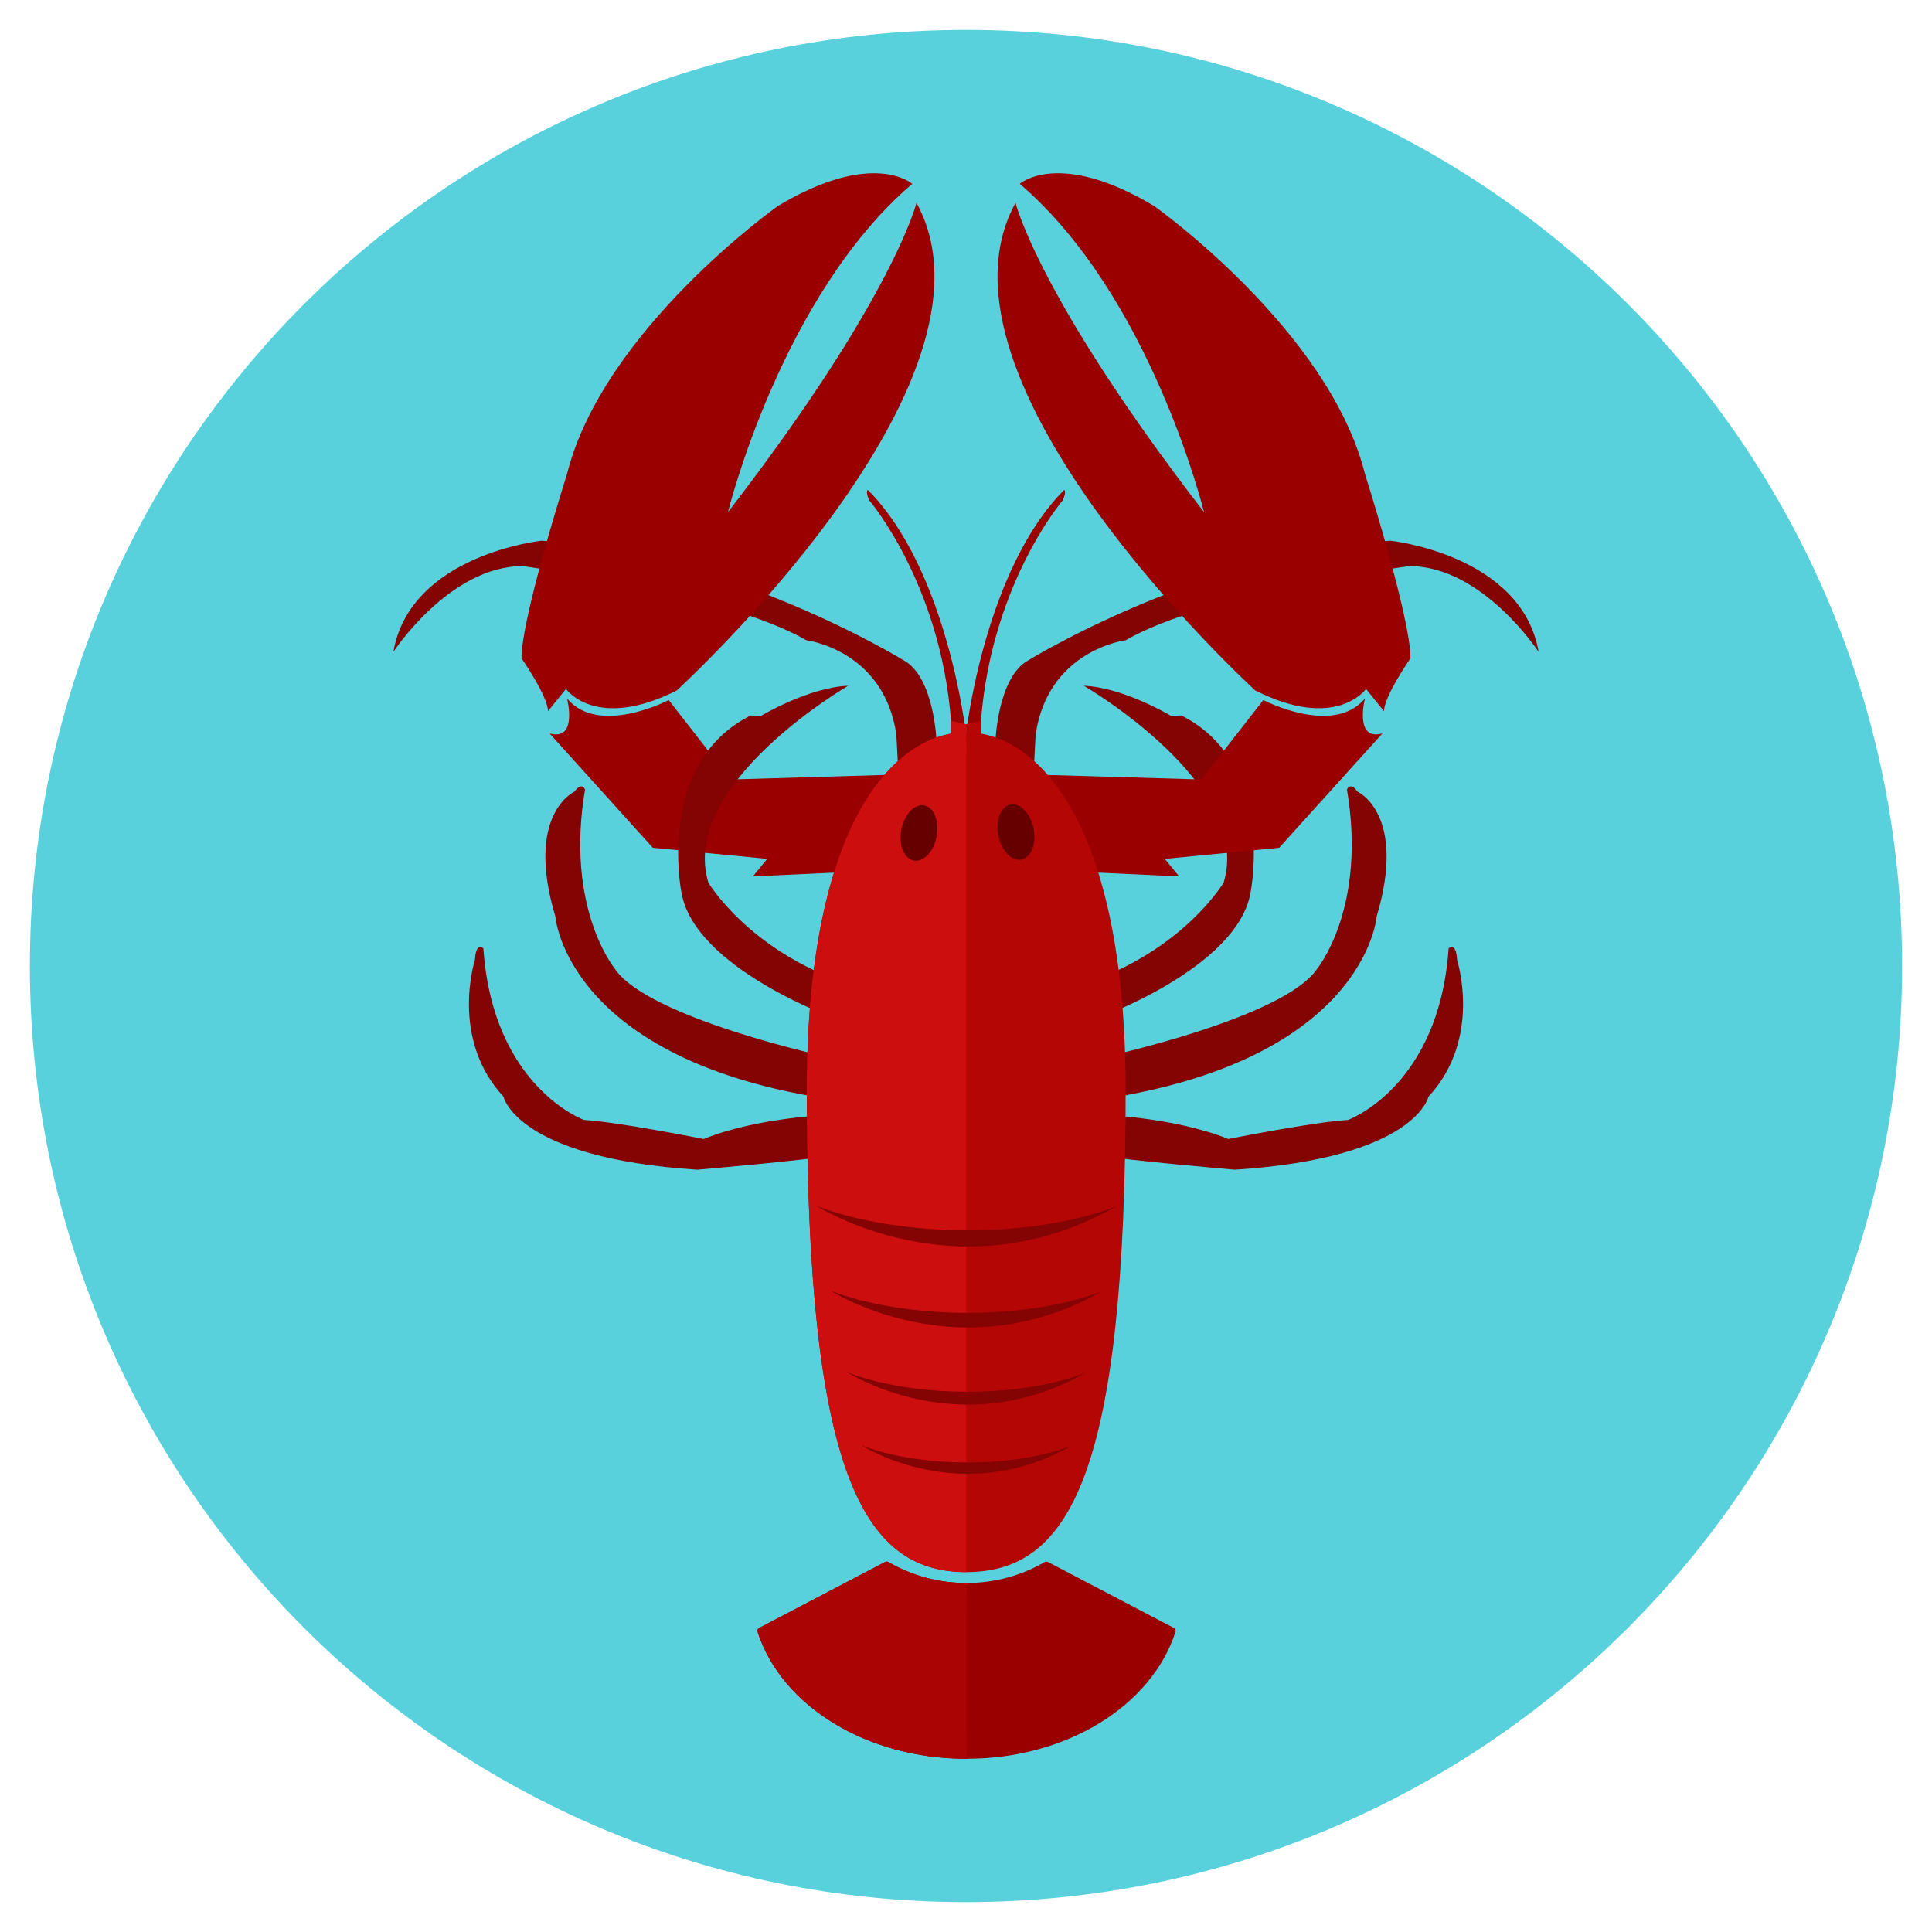 <?xml version="1.0" encoding="utf-8"?>
<!-- Generator: Adobe Illustrator 16.0.0, SVG Export Plug-In . SVG Version: 6.00 Build 0)  -->
<!DOCTYPE svg PUBLIC "-//W3C//DTD SVG 1.1//EN" "http://www.w3.org/Graphics/SVG/1.1/DTD/svg11.dtd">
<svg version="1.1" id="Layer_1" xmlns="http://www.w3.org/2000/svg" xmlns:xlink="http://www.w3.org/1999/xlink" x="0px" y="0px"
	 width="512px" height="512px" viewBox="0 0 512 512" enable-background="new 0 0 512 512" xml:space="preserve">
<g>
	<g>
		<g>
			<path fill="#58D1DD" d="M256.003,7.924c-137.012,0-248.083,111.06-248.083,248.082c0,137.001,111.07,248.07,248.083,248.07
				c137.006,0,248.076-111.069,248.076-248.07C504.079,118.983,393.009,7.924,256.003,7.924z"/>
		</g>
	</g>
	<g>
		<g>
			<g>
				<path fill="#9B0000" d="M311.108,431.429l-33.423-17.507c-0.256-0.134-0.564-0.126-0.814,0.019
					c-6.245,3.637-13.365,5.56-20.589,5.56c-0.051,0-0.095,0.021-0.144,0.029c-0.049-0.008-0.093-0.029-0.144-0.029
					c-7.224,0-14.343-1.923-20.588-5.56c-0.25-0.145-0.558-0.152-0.814-0.019l-33.423,17.507c-0.363,0.189-0.537,0.614-0.411,1.003
					c6.388,19.814,29.102,33.653,55.236,33.653c0.051,0,0.095-0.021,0.144-0.028c0.048,0.008,0.093,0.028,0.144,0.028
					c26.135,0,48.85-13.838,55.236-33.653C311.645,432.043,311.471,431.619,311.108,431.429z"/>
			</g>
		</g>
		<g>
			<g>
				<path fill="#AA0404" d="M256.28,419.506c-0.028,0.006-0.108,0.018-0.142,0.024c-0.049-0.008-0.093-0.029-0.144-0.029
					c-7.224,0-14.343-1.923-20.588-5.56c-0.25-0.145-0.558-0.152-0.814-0.019l-33.423,17.507c-0.363,0.189-0.537,0.614-0.411,1.003
					c6.388,19.814,29.102,33.653,55.236,33.653c0.051,0,0.095-0.021,0.144-0.028c0.034,0.005,0.113,0.017,0.142,0.023
					C255.996,465.873,255.996,419.714,256.28,419.506z"/>
			</g>
		</g>
		<g>
			<g>
				<g>
					<path fill="#840303" d="M359.766,209.798c-1.965-2.806-2.806-0.562-2.806-0.562c5.332,31.431-7.858,47.427-7.858,47.427
						c-8.699,13.19-56.968,23.573-56.968,23.573l-1.123,11.225c71-10.383,73.807-48.549,73.807-48.549
						C372.955,215.69,359.766,209.798,359.766,209.798z"/>
				</g>
			</g>
			<g>
				<g>
					<path fill="#840303" d="M386.145,254.418c-0.28-5.051-2.245-3.087-2.245-3.087c-2.526,36.762-26.66,45.462-26.66,45.462
						c-9.261,0.561-31.712,5.052-31.712,5.052c-14.592-5.894-34.236-6.454-34.236-6.454s-8.139,9.261-0.842,10.664
						c7.297,1.402,36.763,3.929,36.763,3.929c47.988-3.087,51.355-19.364,51.355-19.364
						C392.88,275.186,386.145,254.418,386.145,254.418z"/>
				</g>
			</g>
			<g>
				<g>
					<path fill="#840303" d="M313.041,189.593l-2.666,0.14c0,0-12.629-7.577-23.152-7.998c0,0,45.042,26.099,37.043,52.198
						c0,0-10.524,17.68-36.202,26.52l2.105,9.682c0,0,37.885-13.471,41.253-33.676C331.422,236.458,338.297,202.222,313.041,189.593
						z"/>
				</g>
			</g>
			<g>
				<g>
					<path fill="#9B0000" d="M366.36,194.364c-7.577,2.104-4.63-9.261-4.63-9.261c-8.419,10.103-26.941,0.421-26.941,0.421
						l-16.417,21.047l-42.937-1.263l9.682,25.678l27.362,1.263l-3.789-4.63l30.308-2.947L366.36,194.364z"/>
				</g>
			</g>
			<g>
				<g>
					<path fill="#840303" d="M368.465,143.289C318.513,146.657,272.489,175,272.489,175c-8.138,4.491-8.699,21.608-8.699,21.608
						l10.103,8.7l0.562-10.665c3.306-22.45,23.853-24.976,23.853-24.976c21.89-12.629,75.209-19.645,75.209-19.645
						c19.364,0,34.237,22.731,34.237,22.731C403.264,146.937,368.465,143.289,368.465,143.289z"/>
				</g>
			</g>
			<g>
				<g>
					<path fill="#9B0000" d="M282.031,129.819c-21.047,21.048-25.963,64.243-25.963,64.243l3.653,1.003
						c1.684-38.868,21.889-62.44,21.889-62.44C282.732,130.24,282.031,129.819,282.031,129.819z"/>
				</g>
			</g>
			<g>
				<g>
					<path fill="#9B0000" d="M361.73,125.608c-9.541-38.167-55.846-71-55.846-71c-25.257-15.154-35.64-5.894-35.64-5.894
						c34.798,29.747,48.83,86.996,48.83,86.996c-43.778-56.688-49.953-81.944-49.953-81.944
						c-26.099,47.471,63.563,129.231,63.563,129.231c21.468,10.804,29.327-0.421,29.327-0.421l4.77,5.893
						c0-3.929,7.017-14.032,7.017-14.032C373.798,163.494,361.73,125.608,361.73,125.608z"/>
				</g>
			</g>
		</g>
		<g>
			<g>
				<g>
					<path fill="#9B0000" d="M193.628,206.571l-16.417-21.047c0,0-18.522,9.682-26.941-0.421c0,0,2.947,11.366-4.63,9.261
						l27.362,30.308l30.308,2.947l-3.789,4.63l27.362-1.263l9.682-25.678L193.628,206.571z"/>
				</g>
			</g>
			<g>
				<g>
					<path fill="#840303" d="M219.866,280.237c0,0-48.269-10.383-56.968-23.573c0,0-13.19-15.997-7.858-47.427
						c0,0-0.841-2.245-2.806,0.562c0,0-13.189,5.893-5.052,33.115c0,0,2.806,38.166,73.807,48.549L219.866,280.237z"/>
				</g>
			</g>
			<g>
				<g>
					<path fill="#840303" d="M220.708,295.391c0,0-19.644,0.561-34.236,6.454c0,0-22.451-4.491-31.712-5.052
						c0,0-24.134-8.7-26.66-45.462c0,0-1.964-1.964-2.245,3.087c0,0-6.735,20.767,7.577,36.202c0,0,3.368,16.276,51.355,19.364
						c0,0,29.466-2.527,36.763-3.929C228.847,304.652,220.708,295.391,220.708,295.391z"/>
				</g>
			</g>
			<g>
				<g>
					<path fill="#840303" d="M187.734,233.933c-7.998-26.099,37.043-52.198,37.043-52.198c-10.523,0.421-23.152,7.998-23.152,7.998
						l-2.666-0.14c-25.257,12.628-18.381,46.865-18.381,46.865c3.368,20.205,41.253,33.676,41.253,33.676l2.105-9.682
						C198.258,251.613,187.734,233.933,187.734,233.933z"/>
				</g>
			</g>
			<g>
				<g>
					<path fill="#840303" d="M239.511,175c0,0-46.024-28.344-95.977-31.711c0,0-34.799,3.648-39.289,29.466
						c0,0,14.874-22.731,34.237-22.731c0,0,53.32,7.016,75.209,19.645c0,0,20.547,2.526,23.853,24.976l0.562,10.665l10.103-8.7
						C248.21,196.609,247.649,179.491,239.511,175z"/>
				</g>
			</g>
			<g>
				<g>
					<path fill="#9B0000" d="M229.969,129.819c0,0-0.702,0.421,0.421,2.806c0,0,20.206,23.572,21.889,62.44l3.653-1.003
						C255.932,194.062,251.017,150.867,229.969,129.819z"/>
				</g>
			</g>
			<g>
				<g>
					<path fill="#9B0000" d="M242.878,53.767c0,0-6.174,25.257-49.953,81.944c0,0,14.032-57.249,48.83-86.996
						c0,0-10.383-9.261-35.64,5.894c0,0-46.305,32.833-55.846,71c0,0-12.068,37.885-12.068,48.83c0,0,7.017,10.103,7.017,14.032
						l4.77-5.893c0,0,7.858,11.225,29.327,0.421C179.315,182.998,268.978,101.238,242.878,53.767z"/>
				</g>
			</g>
		</g>
		<g>
			<g>
				<path fill="#B50606" d="M256.068,194.062c-18.481,0-42.24,23.033-42.24,94.805c0,101.027,14.742,127.758,42.24,127.758
					c27.497,0,42.239-26.169,42.239-127.758C298.307,217.516,274.549,194.062,256.068,194.062z"/>
			</g>
		</g>
		<g>
			<g>
				<path fill="#CC0E0E" d="M213.828,288.867c0,101.027,14.742,127.758,42.24,127.758V194.062
					C237.586,194.062,213.828,217.095,213.828,288.867z"/>
			</g>
		</g>
		<g>
			<g>
				
					<ellipse transform="matrix(0.187 -0.982 0.982 0.187 -18.635 418.695)" fill="#660000" cx="243.584" cy="220.604" rx="7.437" ry="4.771"/>
			</g>
		</g>
		<g>
			<g>
				
					<ellipse transform="matrix(0.98 -0.198 0.198 0.98 -38.32 57.627)" fill="#660000" cx="269.262" cy="220.604" rx="4.771" ry="7.437"/>
			</g>
		</g>
		<g>
			<g>
				<path fill="#840303" d="M256.502,326.038c-25.339,0-40.14-6.498-40.14-6.498s37.611,24.256,79.7,0
					C296.062,319.54,281.84,326.038,256.502,326.038z"/>
			</g>
		</g>
		<g>
			<g>
				<path fill="#840303" d="M256.475,347.913c-22.96,0-36.373-5.888-36.373-5.888s34.082,21.98,72.22,0
					C292.322,342.025,279.436,347.913,256.475,347.913z"/>
			</g>
		</g>
		<g>
			<g>
				<path fill="#840303" d="M256.443,368.829c-20.168,0-31.947-5.171-31.947-5.171s29.935,19.306,63.433,0
					C287.929,363.658,276.61,368.829,256.443,368.829z"/>
			</g>
		</g>
		<g>
			<g>
				<path fill="#840303" d="M256.415,387.564c-17.769,0-28.148-4.556-28.148-4.556s26.376,17.01,55.893,0
					C284.159,383.008,274.185,387.564,256.415,387.564z"/>
			</g>
		</g>
		<g>
			<g>
				<path fill="#B50606" d="M260.019,190.997L256,191.932l0.171,7.755l3.874-0.009C259.984,199.678,260.019,190.997,260.019,190.997
					z"/>
			</g>
		</g>
		<g>
			<g>
				<polygon fill="#CC0E0E" points="256.046,191.932 251.994,190.997 251.968,199.696 256.078,199.713 				"/>
			</g>
		</g>
	</g>
</g>
</svg>
